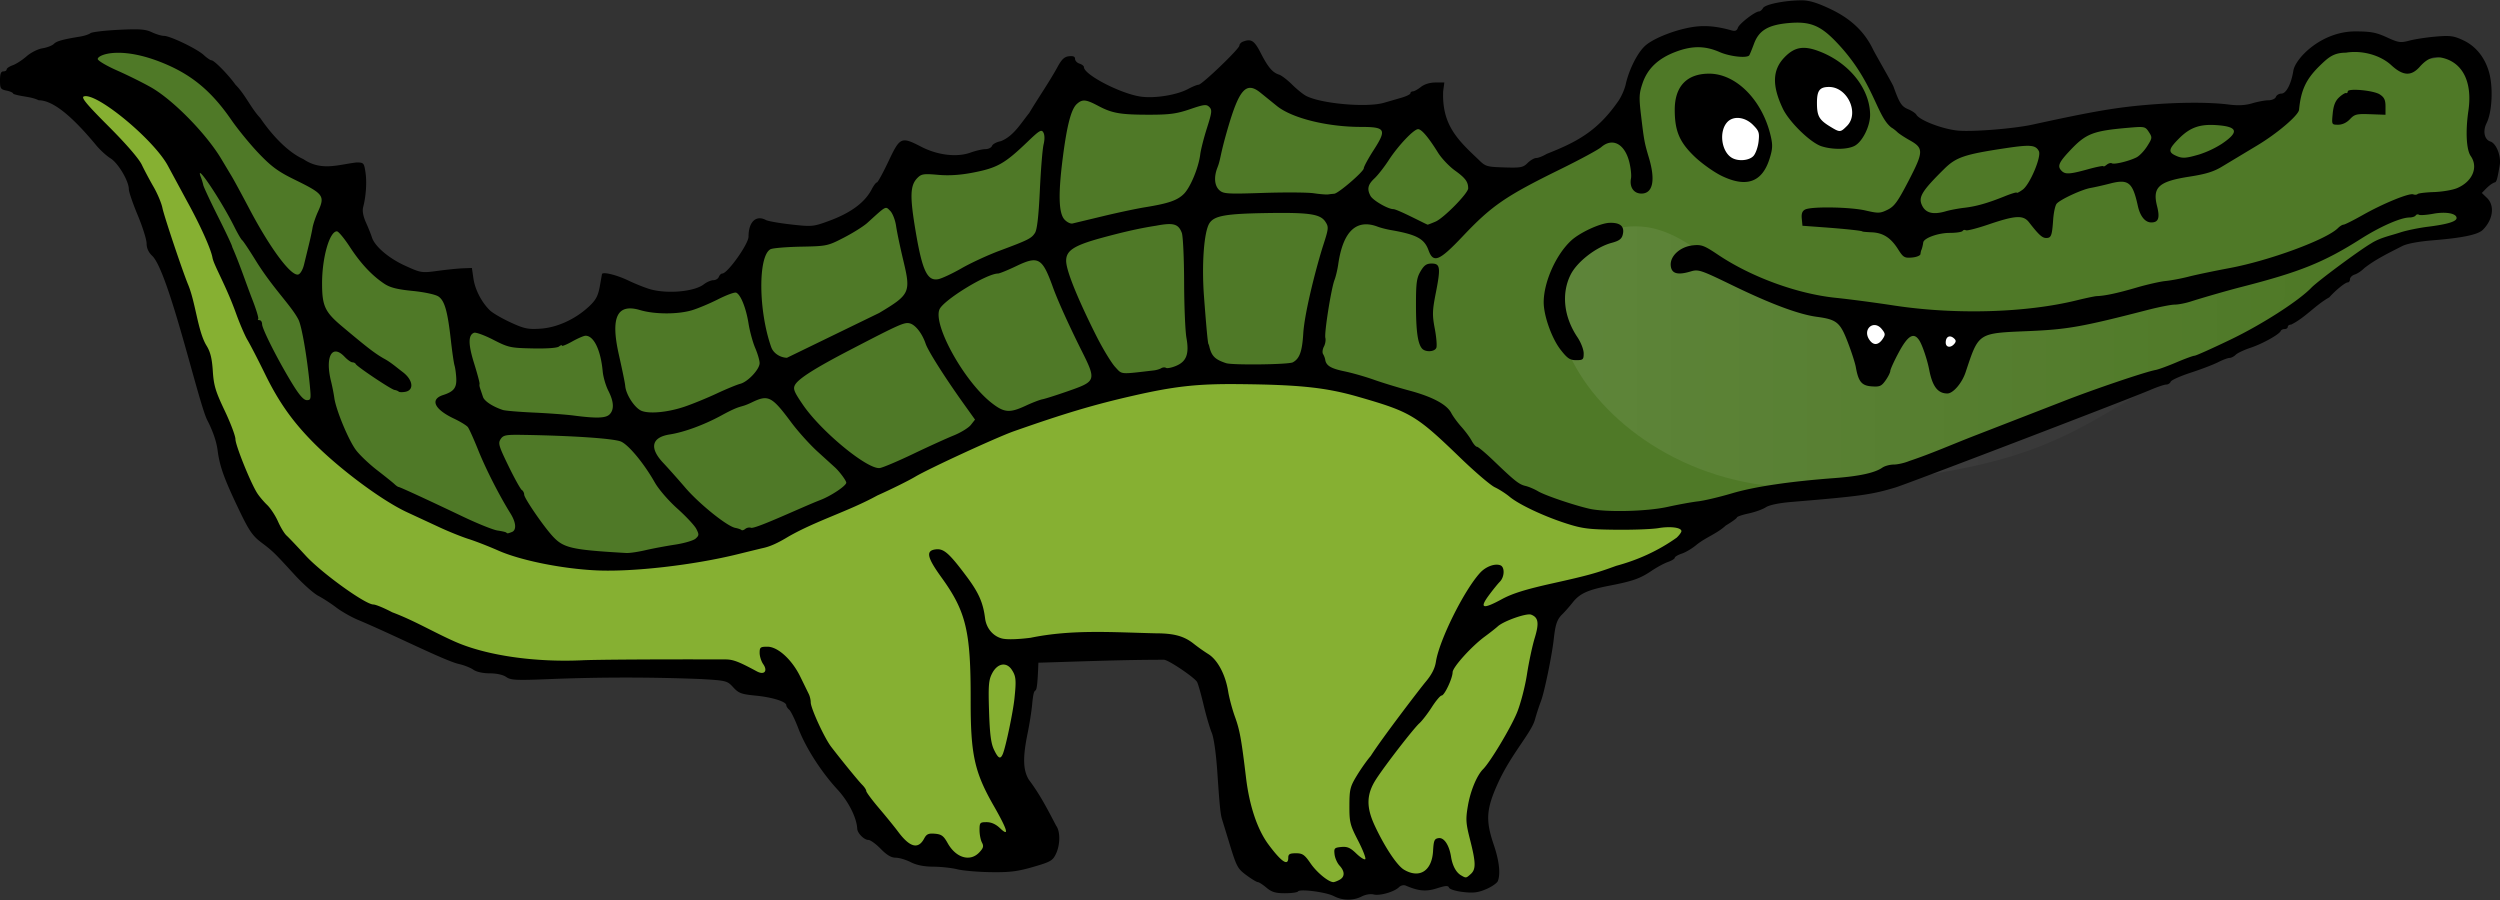 <?xml version="1.0" encoding="UTF-8" standalone="no"?>
<svg
   viewBox="0 0 600 216"
   version="1.1"
   id="svg4"
   xmlns:xlink="http://www.w3.org/1999/xlink"
   xmlns="http://www.w3.org/2000/svg"
   xmlns:svg="http://www.w3.org/2000/svg">
  <rect x="0" y="0" width="600" height="216" fill="#333333" stroke="none"/>
  <defs
     id="defs4">
    <linearGradient
       id="linearGradient5">
      <stop
         style="stop-color:#ffffff;stop-opacity:0.086;"
         offset="0"
         id="stop5" />
      <stop
         style="stop-color:#ffffff;stop-opacity:0;"
         offset="1"
         id="stop6" />
    </linearGradient>
    <linearGradient
       xlink:href="#linearGradient5"
       id="linearGradient6"
       x1="372.902"
       y1="88.986"
       x2="552.439"
       y2="88.986"
       gradientUnits="userSpaceOnUse" />
  </defs>
  <path
     d="M15.195 10.782l74.557 127.094c107.951 2.376 156.563-6.182 319.155-13.717 52.103-10.798 96.925-28.877 141.332-47.37 12.017-14.795 26.787-20.873 42.71-23.297-.297-13.753 6.081-27.983-2.33-41.157-9.836 3.108-10.357 1.954-20.193-1.963-13.373-3.084-16.784 7.531-22.028 14.838-33.31 2.008-57.641 9.426-87.463 6.538-13.302-9.54-15.712-41.738-43.528-21.09-33.625-6.786-15.525 24.33-57.711 31.717-3.416 1.281-14.569-10.54-15.693-17.214-25.429 4.99-30.815-1.629-43.662-8.848-25.853 16.514-31.123 4.53-42.065 2.961-12.9-1.849-7.488 23.452-39.322 17.923-8.217 10.642-10.41 17.849-34.349 18.433-12.147 14.893-20.825 18.107-34.927 14.033-10.677 8.19-20.26 21.125-38.362-1.37-20.957 3.389-27.537-16.887-28.832-25.594-21.654 2.88-27.318-39.994-67.288-31.917z"
     fill="#4f7927"
     id="path1" />
  <path
     d="M13.406 20.79c38.643 34.958 28.436 91.873 66.405 121.953 22.148 14.397 53.516 20.529 95.189 17.422l13.635 5.302c8.203 13.395 16.422 26.778 27.017 38.379 10.055 2.824 20.129 5.8 29.289 1.767-.493-14.289-1.292-27.788 1.767-51.256l39.389 3.282c6.358 17.715 12.251 35.585 19.442 53.023 10.944 2.633 21.089 3.316 29.289-.757 9.259 1.109 20.171 2.902 20.957.505-4.208-21.973 13.433-37.013 16.917-65.143 12.655-6.358 29.537-10.25 35.601-20.452-59.72 2.141-42.217-23.134-93.422-35.349-55.778-1.561-96.791 21.979-139.627 42.418-46.535 6.842-75.621-7.255-98.724-28.531-13.266-12.606-24.29-47.629-36.359-72.212-8.756-5.927-17.368-14.026-26.764-10.352z"
     fill="#86b032"
     id="path2" />
  <path
     d="M439.659 18.454a7.074 7.214 0 0 0-7.073 7.213 7.074 7.214 0 0 0 7.073 7.217 7.074 7.214 0 0 0 7.077-7.217 7.074 7.214 0 0 0-7.077-7.213zm-22.753 7.591a7.074 7.214 0 0 0-7.073 7.213 7.074 7.214 0 0 0 7.073 7.213 7.074 7.214 0 0 0 7.073-7.213 7.074 7.214 0 0 0-7.073-7.213zm33.174 50.304a3.956 3.856 0 0 0-3.956 3.856 3.956 3.856 0 0 0 3.956 3.856 3.956 3.856 0 0 0 3.953-3.856 3.956 3.856 0 0 0-3.953-3.856zm18.207 2.193a3.956 3.856 0 0 0-3.956 3.856 3.956 3.856 0 0 0 3.956 3.856 3.956 3.856 0 0 0 3.956-3.856 3.956 3.856 0 0 0-3.956-3.856z"
     fill="#fff"
     paint-order="stroke fill markers"
     id="path3" />
  <path
     style="fill:url(#linearGradient6);stroke:none;stroke-width:1px;stroke-linecap:butt;stroke-linejoin:miter;stroke-opacity:1"
     d="m 388.296,54.729 c -36.247,12.774 0.552,71.492 57.693,61.114 57.771,-5.095 53.889,-18.986 99.219,-37.213 L 552.439,61.436 C 504.18,73.157 450.019,87.959 407.245,59.851 402.157,56.508 396.505,53.111 388.296,54.729 Z"
     id="path5" />
  <path
     d="M320.122 215.073c-1.771-.958-8.187-1.799-8.602-1.127-.147.237-1.553.431-3.126.431-2.272 0-3.185-.274-4.443-1.333-.871-.733-1.802-1.333-2.068-1.333s-1.462-.719-2.656-1.597c-2.266-1.667-2.446-2.014-4.417-8.531l-1.475-4.798c-.419-1.263-.621-3.219-1.168-11.334-.312-4.628-.841-8.376-1.356-9.605-.465-1.108-1.342-4.105-1.948-6.66s-1.307-5.025-1.555-5.49c-.572-1.069-6.793-5.272-7.926-5.354-10.056.001-20.115.416-30.169.708-.395 11.054-.874 3.245-1.497 10.016-.148 1.613-.639 4.731-1.091 6.93-1.188 5.782-1.108 8.823.293 11.132 2.677 3.538 4.553 7.218 6.542 11.022 1.038 1.373 1.021 4.568-.038 6.787-.772 1.618-1.296 1.918-5.464 3.127-3.763 1.092-5.639 1.322-10.208 1.253-3.078-.044-6.677-.356-7.996-.687s-3.908-.613-5.752-.626c-2.263-.013-4.032-.37-5.443-1.089-1.149-.586-2.77-1.066-3.602-1.066-1.062 0-2.132-.635-3.594-2.132-1.145-1.173-2.476-2.132-2.957-2.132-1.026 0-2.624-1.618-2.675-2.707-.122-2.612-2.086-6.516-4.711-9.362-3.939-4.27-7.653-10.067-9.423-14.708-.813-2.131-1.795-4.141-2.183-4.466s-.705-.813-.705-1.083c0-.868-3.358-1.922-7.361-2.31-3.416-.331-4.078-.577-5.37-1.992-1.428-1.563-1.665-1.625-7.565-1.976-12.174-.489-24.37-.485-36.544.003-7.999.326-9.285.264-10.38-.504-.759-.532-2.308-.876-3.945-.876-1.628 0-3.186-.344-3.935-.869-.682-.478-2.229-1.091-3.438-1.362-3.393-.762-15.304-6.835-24.315-10.628-1.596-.672-3.922-2-5.169-2.951s-3.179-2.205-4.294-2.785-3.707-2.89-5.759-5.132c-4.906-5.359-5.101-5.548-7.974-7.724-2.048-1.552-2.936-2.853-5.269-7.73-3.636-7.598-4.673-10.484-5.174-14.393-.263-2.057-1.148-4.625-2.479-7.196-2.084-4.026-9.258-35.724-13.222-39.448-.878-.824-1.333-1.829-1.333-2.941 0-.929-.96-3.985-2.132-6.792s-2.132-5.611-2.132-6.232c0-1.96-2.546-6.263-4.379-7.402-.963-.599-2.508-2.003-3.432-3.12-6.041-7.305-10.534-10.828-13.813-10.828-1.889-.932-4.178-.834-6.097-1.533 0-.257-.72-.611-1.599-.786C.14 21.457 0 21.241 0 19.283c0-1.552.221-2.146.8-2.146.44 0 .8-.217.8-.481s.66-.715 1.466-1 2.291-1.245 3.299-2.132c1.019-.897 2.719-1.755 3.827-1.932 1.097-.176 2.319-.644 2.716-1.041.687-.687 2.088-1.08 6.284-1.765 1.026-.167 2.153-.535 2.505-.817s3.394-.648 6.761-.814c5.026-.247 6.454-.145 7.971.575 1.017.482 2.325.877 2.907.877 1.499 0 7.955 3.107 9.573 4.607.746.691 1.58 1.257 1.854 1.257.649 0 4.073 3.489 5.748 5.857 2.365 2.362 3.706 5.629 5.959 8.003 1.353 2.001 5.486 7.653 10.363 9.875 4.341 2.942 8.359 1.285 12.726.786 1.723 0 1.817.103 2.157 2.369.354 2.359.131 5.705-.557 8.35-.236.907.004 2.205.689 3.732.578 1.288 1.207 2.856 1.399 3.485.656 2.154 4.001 5.027 7.943 6.824 3.845 1.752 4.006 1.778 7.875 1.253 2.173-.295 4.905-.571 6.072-.614l2.121-.078.366 2.531c.387 2.673 1.998 5.773 3.987 7.673.657.628 2.876 1.916 4.93 2.863 3.257 1.501 4.169 1.694 7.131 1.505 3.968-.252 8.324-2.225 11.604-5.252 1.689-1.559 2.226-2.526 2.653-4.777l.535-3.016c0-.719 3.391.075 6.345 1.486 1.934.924 4.476 1.914 5.649 2.199 4.218 1.028 10.286.399 12.466-1.293.699-.543 1.726-.987 2.282-.987s1.149-.36 1.318-.8.538-.8.821-.8c1.262 0 6.298-7.074 6.301-8.849.004-3.562 1.795-5.267 4.188-3.986.505.27 3.235.749 6.067 1.065 4.977.555 5.28.526 9.042-.854 5.245-1.924 8.635-4.432 10.275-7.605.463-.895 1.017-1.628 1.231-1.628s1.466-2.279 2.782-5.064c2.773-5.868 3.047-5.99 7.885-3.495 3.914 2.018 8.531 2.568 11.773 1.402 1.283-.462 2.91-.839 3.615-.839s1.418-.353 1.584-.785 1.11-.937 2.097-1.122c3.061-1.183 4.829-4.302 6.825-6.761 2.157-3.614 4.594-7.108 6.654-10.789 1.103-2.079 1.737-2.703 2.88-2.834 1.022-.118 1.466.073 1.466.63 0 .439.48.951 1.066 1.137s1.066.562 1.066.836c0 1.836 8.959 6.461 13.743 7.095 3.362.446 8.569-.405 11.24-1.836 1.057-.567 2.196-1.03 2.531-1.03.812 0 9.805-8.627 9.803-9.405-.001-.335.378-.755.842-.933 1.979-.76 2.733-.28 4.266 2.713 1.756 3.43 2.83 4.7 4.395 5.196.594.188 1.997 1.255 3.118 2.369s2.636 2.343 3.366 2.729c3.552 1.88 14.567 2.863 18.696 1.668l4.231-1.226c1.173-.34 2.132-.82 2.132-1.066s.262-.448.582-.448 1.192-.48 1.938-1.066c.842-.662 2.163-1.066 3.486-1.066h2.131l-.28 2.09c-.327 7.945 3.347 11.582 8.359 16.294 1.79 1.79 2.02 1.863 6.281 1.999 3.979.127 4.544.019 5.623-1.059.66-.66 1.591-1.199 2.069-1.199s1.618-.448 2.532-.997c7.212-2.849 12.207-5.446 17.236-12.765.609-.886 1.421-2.626 1.714-3.933.809-3.61 2.873-7.672 4.723-9.295 2.061-1.808 7.36-3.867 11.52-4.476 2.853-.417 5.666-.157 9.197.85.826.235 1.242.05 1.483-.654.336-.983 4.139-3.913 5.079-3.913.275 0 .703-.365.953-.81.498-.89 5.293-1.847 9.282-1.852 1.795-.002 3.716.581 6.912 2.099 4.87 2.313 8.131 5.398 10.176 9.625.576 1.191 4.666 8.233 4.929 8.963 1.46 4.051 1.944 4.792 3.567 5.464.847.351 1.715.935 1.928 1.298.807 1.376 6.474 3.523 10.096 3.824 3.666.305 13.356-.481 17.745-1.44 14.396-3.145 19.896-4.096 27.354-4.734 7.699-.658 15.093-.689 19.823-.083 2.213.283 3.938.189 5.597-.306 1.319-.394 3.066-.718 3.882-.721.822-.003 1.619-.362 1.79-.805s.765-.8 1.325-.8c1.151 0 2.355-2.309 2.868-5.504.462-2.873 6.548-9.31 14.658-9.422 3.921 0 5.163.227 7.763 1.417 2.826 1.294 3.299 1.362 5.444.789 1.292-.346 4.136-.779 6.322-.964 3.469-.293 4.308-.179 6.615.902 1.86.871 4.73 2.903 6.101 7.432 1.095 3.618.834 9.712-.534 12.454-.949 1.902-.528 3.934.908 4.39 1.421.451 2.622 3.469 2.255 5.665-.587 3.514-.787 4.164-1.277 4.164-1.211.533-2.098 1.599-3.024 2.526l1.239 1.192c1.909 1.837 1.476 5.183-.99 7.65-1.155 1.155-4.816 1.931-11.804 2.503-3.714.304-6.425.814-7.61 1.43-3.117 1.611-6.296 3.104-9.06 5.282-.614.632-1.633 1.312-2.266 1.513s-1.149.708-1.149 1.129-.238.764-.529.764c-.603 0-2.86 1.824-4.451 3.598-3.242 1.784-5.832 4.918-9.143 6.53-.442 0-.803.24-.803.533s-.34.533-.755.533-.835.204-.933.453c-.324.826-4.4 3.098-7.248 4.04-1.543.51-3.145 1.267-3.56 1.682s-1.081.754-1.479.754-1.639.466-2.755 1.035-4.073 1.7-6.57 2.512-4.658 1.786-4.803 2.163-.627.686-1.072.686-2.159.578-3.808 1.284c-5.032 2.156-58.257 22.531-61.104 23.391-5.798 1.753-8.382 2.114-25.054 3.502-2.979.248-5.305.734-6.137 1.282-.737.485-2.596 1.153-4.131 1.482s-2.796.759-2.802.954-1.205 1.065-2.665 1.932c-2.101 1.935-4.681 2.791-6.919 4.541-1.026.887-2.645 1.871-3.598 2.187s-1.733.772-1.733 1.014-.733.695-1.63 1.008-2.672 1.271-3.945 2.131c-2.755 1.86-4.489 2.47-10.128 3.566-5.226 1.016-7.117 1.885-8.825 4.056-.73.928-1.85 2.199-2.489 2.825-1.225 1.199-1.633 2.39-2.018 5.882-.437 3.964-2.254 12.78-3.075 14.926a57.28 57.28 0 0 0-1.452 4.461c-.86 3.151-5.703 8.249-8.862 15.215-2.831 6.242-3.017 8.921-1.025 14.79 1.311 3.862 1.665 6.972.993 8.722-.189.492-1.447 1.368-2.796 1.947-1.958.839-3.08.979-5.559.691-1.739-.201-3.221-.661-3.368-1.043-.208-.543-.804-.51-2.908.163-2.592.829-4.381.672-7.479-.657-.491-.21-1.188-.044-1.614.379-1.123 1.123-4.598 2.123-6.084 1.75-.754-.19-1.974.013-2.877.482-2.007 1.038-4.655 1.002-6.675-.092zm1.358-3.914c1.31-.701 1.315-2.005.013-3.412-.56-.605-1.1-1.82-1.199-2.7-.166-1.47-.038-1.613 1.62-1.771 1.44-.137 2.159.176 3.59 1.563.984.954 1.958 1.567 2.163 1.361s-.57-2.209-1.725-4.452c-1.939-3.769-2.097-4.405-2.084-8.386.013-3.932.169-4.563 1.796-7.239.98-1.613 2.473-3.72 3.318-4.683 2.609-4.131 11.972-16.361 13.186-17.798 1.437-1.703 2.215-3.221 2.457-4.798.796-5.184 6.804-17.263 10.65-21.413 1.364-1.471 3.524-2.258 4.828-1.758 1.091.419 1.011 2.794-.132 3.945-.513.516-1.724 2.016-2.69 3.332-2.269 3.089-1.38 3.332 3.157.863 2.518-1.37 5.676-2.357 12.194-3.811 8.453-1.885 10.402-2.421 15.278-4.205 5.198-1.402 10.086-3.619 14.491-6.75.632-.589 1.149-1.297 1.149-1.573 0-.865-2.641-1.213-5.509-.725-1.515.258-6.112.433-10.217.388-6.469-.07-8.051-.269-11.875-1.494-5.388-1.725-11.389-4.552-13.638-6.426-.92-.767-2.513-1.788-3.539-2.269s-4.744-3.655-8.263-7.053c-10.632-10.268-11.921-11.038-24.521-14.664-7.779-2.239-14.108-2.907-28.786-3.042-9.853-.091-15.287.511-25.321 2.801-9.357 2.136-16.29 4.202-28.519 8.499-4.061 1.427-20.41 8.961-23.722 10.932-1.613.96-5.691 2.979-9.062 4.487-6.862 3.775-14.527 5.992-21.323 9.861-2.595 1.578-4.4 2.391-6.13 2.763-.293.063-3.052.735-6.13 1.493-10.604 2.613-25.139 4.273-33.85 3.868-8.248-.384-18.204-2.397-23.551-4.761-2.293-1.014-5.483-2.257-7.089-2.763s-4.725-1.757-6.93-2.78l-7.877-3.656c-5.935-2.754-15.919-10.155-22.257-16.498-5.12-5.124-8.51-9.904-11.804-16.641-1.691-3.458-3.584-7.127-4.206-8.154s-1.883-3.954-2.802-6.506c-2.411-6.7-5.291-11.453-5.628-13.312-.386-2.13-2.973-7.87-6.077-13.489l-4.54-8.404C37.105 33.639 23.063 22.017 20.1 23.154c-.67.258.713 1.921 5.964 7.174 4.212 4.213 7.272 7.753 7.971 9.219.624 1.309 1.897 3.7 2.828 5.312s1.887 3.891 2.123 5.064c.39 1.935 4.822 15.16 6.163 18.391 1.803 4.343 2.328 11.263 4.414 14.638.924 1.495 1.316 3.077 1.509 6.085.222 3.458.647 4.879 2.848 9.509 1.423 2.994 2.587 6.084 2.587 6.865 0 1.459 3.617 10.432 5.217 12.942.492.772 1.563 2.044 2.381 2.827s1.994 2.57 2.613 3.971 1.542 2.919 2.049 3.374 2.572 2.626 4.589 4.825c3.794 4.138 14.315 11.728 16.256 11.728.547 0 2.578.84 4.512 1.866 5.246 1.957 10.019 4.825 15.156 7.088 7.444 3.269 18.987 4.953 30.385 4.434 3.64-.166 17.922-.252 34.383-.208 1.899.005 3.156.48 7.611 2.877 1.764.949 2.668-.089 1.513-1.737-.474-.676-.861-1.896-.861-2.71 0-1.339.18-1.481 1.878-1.481 2.513 0 5.95 3.166 7.933 7.306l1.965 4.014c.267.509.486 1.424.486 2.034 0 1.408 3.288 8.56 4.904 10.665 2.573 3.353 6.561 8.235 7.473 9.146.523.523.95 1.184.95 1.47s1.381 2.145 3.069 4.131 3.743 4.516 4.567 5.622c2.814 3.778 4.835 4.317 6.253 1.667.585-1.094 1.047-1.302 2.594-1.171 1.563.132 2.08.513 3.05 2.249 1.997 3.57 5.406 4.568 7.606 2.225.98-1.044 1.097-1.484.626-2.364-.318-.595-.579-1.937-.579-2.982 0-1.782.106-1.901 1.703-1.901 1.122 0 2.213.489 3.198 1.432 2.342 2.243 1.849.485-1.515-5.402-4.628-8.1-5.54-12.3-5.513-25.374.034-16.505-1.083-21.191-7.011-29.399-3.504-4.852-3.82-6.448-1.335-6.733 1.896-.217 3.207.939 7.338 6.467 2.948 3.944 3.99 6.299 4.471 10.105.298 2.354 1.897 4.265 4.032 4.818 1.147.297 3.705.235 6.89-.166 10.069-2.08 20.056-1.291 30.174-1.069 4.312.013 6.712.687 9.009 2.532a42.92 42.92 0 0 0 3.465 2.448c2.232 1.391 4.107 4.91 4.763 8.944.259 1.594.991 4.333 1.627 6.087 1.162 3.208 1.549 5.336 2.665 14.65.809 6.75 2.717 12.431 5.381 16.017 3.12 4.2 4.755 5.291 4.755 3.174 0-.86.355-1.066 1.84-1.066 1.586 0 2.072.337 3.518 2.439 1.502 2.183 4.306 4.484 5.471 4.489.239.001.899-.246 1.466-.55zm31.508-1.397c1.261-1.142 1.229-2.714-.17-8.212-1.017-3.998-1.076-4.903-.53-8.125.613-3.615 2.149-7.32 3.663-8.834 1.724-1.724 6.639-9.926 8.126-13.559.863-2.109 1.938-6.233 2.39-9.165s1.29-6.866 1.864-8.743c1.097-3.591.889-4.938-.867-5.612-1.074-.412-6.548 1.511-7.985 2.806-.541.488-1.944 1.591-3.117 2.452-3.186 2.339-7.71 7.35-7.733 8.563-.025 1.501-1.962 5.597-2.642 5.597-.311 0-1.374 1.259-2.361 2.799s-2.331 3.278-2.985 3.865c-1.386 1.242-8.095 9.907-10.344 13.36-2.365 3.632-2.458 6.714-.338 11.243 2.41 5.149 5.335 9.543 7.012 10.534 3.721 2.198 6.696.283 6.965-4.485.144-2.55.318-2.954 1.334-3.098 1.31-.186 2.54 1.666 2.986 4.497.334 2.116 1.209 3.742 2.382 4.426 1.221.711 1.222.711 2.35-.31zm-112.301-28.837c.696-1.695 2.427-9.939 2.771-13.194.475-4.493.392-5.429-.618-6.97-1.298-1.981-3.457-1.597-4.725.84-.838 1.611-.94 2.852-.743 9.087.171 5.419.462 7.714 1.165 9.196 1.036 2.182 1.575 2.444 2.15 1.042zm-85.827-48.868c1.759-.408 4.99-1.015 7.18-1.348s4.4-.984 4.911-1.447c.836-.756.852-.992.157-2.336-.425-.822-2.47-3.012-4.545-4.866-2.149-1.921-4.487-4.634-5.432-6.304-2.542-4.489-6.182-8.902-8.05-9.762-1.617-.744-11.49-1.426-23.469-1.622-4.218-.069-4.806.038-5.457 1.014s-.456 1.654 1.894 6.477c1.443 2.963 2.879 5.544 3.191 5.737s.568.696.568 1.117c0 .844 4.648 7.624 6.861 10.009 2.603 2.805 4.49 3.232 17.66 3.995.733.044 2.772-.257 4.531-.665zm-32.028-4.363c1.179-.452 1.047-2.275-.323-4.474-2.677-4.297-5.94-10.704-7.737-15.193-1.057-2.639-2.177-5.126-2.49-5.526s-1.815-1.319-3.338-2.04c-4.716-2.233-5.811-4.62-2.594-5.653 2.557-.821 3.273-1.733 3.156-4.023-.058-1.138-.246-2.521-.418-3.075s-.565-3.267-.875-6.03c-.788-7.04-1.506-9.552-3.014-10.539-.72-.472-3.408-1.046-6.192-1.322-3.692-.366-5.385-.798-6.785-1.729-2.968-1.974-5.668-4.864-8.276-8.86-1.332-2.041-2.722-3.711-3.088-3.711-1.764 0-3.564 6.318-3.558 12.492.005 5.414.671 6.853 4.763 10.293 6.007 5.049 7.828 6.454 9.978 7.7 1.68.872 3.081 2.129 4.58 3.263 2.486 1.853 2.842 4.349.679 4.762-.726.139-1.453.12-1.615-.044s-.613-.341-1.002-.399c-.812-.119-9.034-5.615-9.302-6.218-.098-.22-.458-.404-.8-.409s-1.187-.605-1.877-1.333c-3.004-3.167-4.726-.063-3.255 5.873.291 1.173.645 2.972.788 3.998.404 2.908 3.42 10.167 5.211 12.541.891 1.18 3.165 3.339 5.054 4.798s3.76 2.96 4.157 3.337.845.69.995.695c.324.013 6.647 2.925 15.491 7.14 3.518 1.677 7.236 3.169 8.263 3.317s1.966.363 2.088.48c.288.274.337.269 1.334-.113zm57.415-1.026c.994.363 12.44-5.054 16.636-6.664 2.589-.993 6.22-3.425 6.22-4.165 0-.475-1.545-2.573-2.665-3.621l-4.183-3.801c-1.861-1.68-4.722-4.853-6.359-7.052-4.677-6.284-5.503-6.704-9.448-4.798-3.164 1.529-2.136.314-7.355 3.16-4.097 2.234-8.91 4.003-12.342 4.537-4.382.682-4.971 3.231-1.577 6.827 1.177 1.247 3.552 3.915 5.277 5.929 3.349 3.908 10.031 9.287 12.011 9.668.659.127 1.324.356 1.478.509s.57.038.926-.259.978-.417 1.382-.27zm219.966-5.012c2.562-.567 5.858-1.167 7.324-1.333s5.128-1.032 8.137-1.923c5.419-1.606 13.835-2.857 24.647-3.664 5.912-.441 9.667-1.261 11.431-2.497.587-.411 1.824-.747 2.749-.747s2.598-.383 3.717-.85c5.232-1.739 10.279-3.975 15.42-5.973l21.323-8.277c7.235-2.852 19.885-7.147 22.384-7.6.676-.123 2.919-.942 4.985-1.821s4.029-1.599 4.362-1.599 4.26-1.761 8.728-3.913c7.487-3.607 16.278-9.255 19.303-12.402 1.51-1.571 11.431-8.932 14.32-10.625 2.13-1.38 4.603-1.855 6.979-2.63 1.409-.479 4.443-1.106 6.741-1.394 4.649-.583 6.817-1.247 6.817-2.087 0-1.108-2.58-1.579-5.594-1.022-1.62.3-3.167.408-3.437.241a.57.57 0 0 0-.784.172c-.161.261-.838.48-1.503.487-2.111.019-6.978 2.157-11.63 5.108-8.948 5.676-14.619 7.96-28.76 11.582-3.113.797-9.245 2.559-12.146 3.489-1.256.403-2.974.732-3.817.732s-3.773.578-6.512 1.284c-15.694 4.047-19.186 4.669-28.434 5.063-12.398.528-12.019.282-15.231 9.912-.863 2.586-2.997 5.064-4.361 5.064-2.302 0-3.591-1.684-4.365-5.7-.459-2.385-1.618-5.837-2.346-6.988-1.329-2.102-2.742-1.296-4.957 2.825-1.103 2.052-2.017 4.054-2.031 4.449s-.532 1.427-1.149 2.293c-.979 1.375-1.404 1.556-3.328 1.415-2.402-.176-3.185-1.131-3.803-4.639-.173-.984-1.045-3.68-1.937-5.993-1.832-4.751-2.646-5.418-7.402-6.057-4.346-.585-10.992-3.059-20.168-7.51-7.802-3.784-8.263-3.938-10.152-3.372-3.125.936-4.568.516-4.755-1.386-.225-2.295 2.239-4.561 5.315-4.887 2.058-.218 2.708.025 6.038 2.259 7.973 5.349 19.023 9.39 28.253 10.334 3.225.33 9.462 1.153 13.86 1.828 14.739 2.264 31.696 1.79 43.979-1.231 2.199-.541 4.358-.994 4.798-1.007 1.915-.057 4.974-.71 9.388-2.003 2.606-.763 5.818-1.495 7.137-1.625s3.782-.594 5.473-1.032 6.128-1.367 9.862-2.066c9.623-1.802 23.266-6.834 26.035-9.603.451-.451 1.051-.82 1.333-.82s2.364-1.044 4.626-2.321c4.926-2.78 11.142-5.321 12.108-4.95.383.147.853.11 1.045-.081s1.956-.403 3.921-.47 4.448-.487 5.518-.934c3.707-1.549 5.195-5.013 3.31-7.704-1.057-1.51-1.286-5.943-.562-10.894.97-6.638-1.209-11.3-5.887-12.592-2.293-.633-3.91-.057-5.808 2.075-2.042 2.292-4.012 2.177-6.806-.397-2.649-2.439-7.037-3.648-10.914-3.006-3.042.006-4.299 1.227-6.459 3.328-3.142 3.142-4.321 5.706-4.77 10.371-.129 1.341-5.307 5.743-10.145 8.624l-8.286 4.983c-2.017 1.238-3.927 1.832-7.855 2.44-7.417 1.15-8.938 2.535-7.789 7.098.713 2.833.336 3.896-1.385 3.896-1.486 0-2.688-1.483-3.239-3.998-1.244-5.675-2.258-6.477-6.73-5.319-1.569.406-3.634.873-4.588 1.038-2.13.368-7.325 2.782-8.167 3.796-.339.409-.713 2.125-.83 3.813-.27 3.883-.468 4.402-1.683 4.402-.944 0-1.763-.75-4.112-3.766-1.388-1.781-3.254-1.68-9.741.529-2.72.926-5.162 1.55-5.427 1.386a.56.56 0 0 0-.77.167c-.158.256-1.56.465-3.114.465-2.766 0-6.198 1.246-6.333 2.298-.086.675-.298 1.516-.467 1.852-.073.147-.163.567-.2.933s-.952.74-2.04.83c-1.796.149-2.095-.031-3.33-1.985-1.746-2.766-3.6-3.954-6.351-4.071-1.213-.05-2.206-.14-2.206-.196 0-.178-4.076-.616-9.329-1.002l-5.064-.372-.164-1.697c-.117-1.211.111-1.84.8-2.195 1.497-.773 10.808-.623 14.517.233 3.061.707 3.491.692 5.273-.184 1.634-.804 2.434-1.907 5.067-6.986 3.603-6.951 3.625-7.8.246-9.69-1.255-.703-2.594-1.585-2.975-1.962s-1.022-.869-1.424-1.096c-3.691-2.871-4.191-11.245-13.478-20.781-3.699-3.799-6.178-4.744-11.236-4.285-4.852.44-7.071 1.766-8.242 4.924-.542 1.462-1.073 2.745-1.179 2.852-.692.692-4.674.232-7.077-.817-3.535-1.543-6.622-1.556-10.599-.044-4.158 1.579-6.707 4.003-7.899 7.51-.846 2.49-.887 3.389-.353 7.855.715 5.987.795 6.416 1.892 10.108 1.594 5.367.921 8.528-1.817 8.528-1.835 0-2.902-1.543-2.505-3.622.144-.754-.05-2.578-.434-4.055-1.114-4.294-4.029-5.802-6.708-3.469-.705.614-5.119 3.001-9.81 5.306-13.163 6.466-16.467 8.736-23.436 16.101-5.639 5.959-7.053 6.53-8.214 3.318-.997-2.756-2.887-3.761-9.086-4.831-1.002-.173-2.397-.533-3.1-.8-5.126-1.949-8.337 1.112-9.473 9.03-.183 1.276-.582 2.955-.885 3.732-.801 2.048-2.5 12.79-2.202 13.929.139.532-.019 1.477-.353 2.099s-.421 1.427-.196 1.787.456.967.514 1.348c.215 1.422 1.36 2.114 4.595 2.782 1.829.377 5.005 1.282 7.057 2.011s5.888 1.902 8.523 2.608c5.552 1.487 9.017 3.339 10.077 5.388.412.795 1.502 2.285 2.424 3.311s2.032 2.525 2.467 3.332 1.015 1.466 1.289 1.466 2.06 1.499 3.97 3.332c5.128 4.919 6.116 5.7 7.679 6.067.78.183 2.138.762 3.018 1.285 1.643.978 8.47 3.304 12.261 4.177 3.93.905 13.774.679 18.797-.433zM374.547 83.94c-2.125-2.728-4.06-8.157-4.06-11.392 0-4.835 2.945-11.447 6.6-14.816 2.092-1.929 6.939-4.169 9.199-4.251 2.594-.094 3.668.866 3.173 2.837-.259 1.034-.874 1.488-2.659 1.966-3.731.998-8.293 4.534-9.847 7.631-2.264 4.515-1.654 10.131 1.632 15.022.832 1.238 1.497 2.956 1.497 3.865 0 1.502-.147 1.636-1.794 1.636-1.505 0-2.108-.403-3.741-2.498zm-33.287-.322c-1.015-1.223-1.425-4.246-1.425-10.506 0-5.226.162-6.406 1.096-7.996.857-1.459 1.437-1.866 2.658-1.866 2.071 0 2.207.94 1.013 7.013-.848 4.316-.878 5.312-.255 8.613.387 2.053.558 4.115.378 4.582-.392 1.02-2.665 1.126-3.465.161zm71.974-41.388c-1.85-.891-4.773-2.966-6.497-4.61-3.66-3.491-4.799-6.173-4.799-11.296 0-5.601 2.91-8.647 8.263-8.647 6.494 0 12.792 6.391 14.778 14.998.499 2.16.449 3.095-.288 5.434-1.773 5.624-5.531 6.976-11.456 4.12zm7.608-4.813c.52-.575 1.067-2.122 1.215-3.44.241-2.137.095-2.57-1.355-4.02-1.933-1.933-4.738-2.216-6.178-.625-2.033 2.247-1.389 7.08 1.14 8.553 1.546.901 4.152.665 5.178-.468zm16.335-2.307c-2.662-.85-7.787-5.846-9.316-9.08-2.618-5.538-2.483-9.285.443-12.298 2.399-2.47 4.565-2.841 8.298-1.42 7.156 2.724 12.153 8.934 12.223 15.187.031 2.775-1.836 6.53-3.736 7.513-1.738.899-5.268.943-7.911.098zm6.098-4.886c3.037-3.037.132-9.353-4.301-9.353-2.291 0-2.923.864-2.903 3.971.019 3.036.536 3.936 3.191 5.554 2.328 1.419 2.425 1.415 4.013-.173zm116.575-2.979c.184-1.922.619-3.023 1.523-3.865.696-.647 1.45-1.117 1.675-1.043s.41-.095.41-.374c0-.841 6.204-.275 7.695.702 1.064.697 1.367 1.338 1.367 2.888v1.992l-3.645-.132c-3.283-.119-3.768 0-4.891 1.194-.782.832-1.832 1.326-2.82 1.326-1.569 0-1.573-.006-1.316-2.688zm-340.66 81.678c3.612-1.73 7.972-3.713 9.689-4.407s3.573-1.835 4.124-2.535l1.002-1.273-2.718-3.802c-4.529-6.335-8.542-12.669-9.132-14.414-.838-2.476-2.45-4.542-3.811-4.883-1.284-.322-2.415.181-14.442 6.433-8.336 4.333-12.314 6.867-13.107 8.349-.502.939-.219 1.647 1.908 4.759 4.42 6.469 15.64 15.674 18.492 15.171.786-.139 4.384-1.667 7.996-3.397zm-72.899-9.462c1.148-1.148 1.05-3.053-.291-5.681-.621-1.217-1.229-3.306-1.352-4.643-.47-5.117-2.126-8.561-4.116-8.561-.403 0-1.842.62-3.198 1.378s-2.466 1.208-2.466 1.001-.315-.116-.699.203c-.428.355-2.883.536-6.329.465-5.335-.109-5.831-.218-9.465-2.084-2.109-1.083-4.181-1.836-4.604-1.674-1.42.545-1.419 2.739.004 7.305.771 2.475 1.367 4.702 1.323 4.949-.075.421-.034.632.318 1.649l.502 1.497c.337 1.017 2.347 2.335 4.773 3.131.559.183 3.879.463 7.378.622s7.84.482 9.646.717c5.429.708 7.665.636 8.576-.275zm17.915-1.828c1.895-.635 5.377-2.056 7.737-3.158s4.929-2.164 5.708-2.359c1.825-.458 4.655-3.475 4.658-4.967.001-.635-.475-2.269-1.059-3.631s-1.308-4.022-1.61-5.913c-.594-3.721-1.901-6.958-2.974-7.37-.37-.142-2.31.571-4.31 1.584s-4.821 2.198-6.267 2.634c-3.398 1.023-8.968 1.01-12.465-.031-5.535-1.644-7.129 1.692-5.104 10.681.211.936 1.438 6.425 1.531 7.501.187 2.175 2.345 5.424 4.007 6.033 1.974.723 6.247.3 10.148-1.007zm81.991-.271c1.567-.729 3.366-1.421 3.998-1.536s3.391-.994 6.13-1.951c6.829-2.387 6.871-2.525 3.088-10.052-.031-.064-4.769-9.504-6.745-14.976-2.525-6.991-3.461-7.524-8.757-4.987-2.052.983-4.031 1.788-4.397 1.788-2.696 0-13.085 6.366-14.037 8.601-1.591 3.735 5.892 17.222 12.416 22.379 3.088 2.441 4.391 2.556 8.305.734zM74.379 92.702c-.676-7.047-1.953-14.454-2.762-16.018-1.748-3.38-6.136-7.5-10.292-14.234-1.538-2.492-2.98-4.651-3.204-4.798s-1.066-1.586-1.87-3.198c-3.221-6.46-9.579-15.92-8.061-11.994.227.586.494 1.466.594 1.956s1.757 4.028 3.683 7.863 3.388 6.973 3.251 6.973c1.797 4.07 3.181 8.329 4.787 12.489.97 2.471 1.627 4.63 1.459 4.798s-.025.304.317.304.622.436.622.968c0 1.143 3.937 8.89 7.296 14.358 1.665 2.71 2.692 3.865 3.437 3.865.981 0 1.038-.252.742-3.332zm202.581-3.809c.601-.071 1.381-.305 1.733-.523s.869-.254 1.149-.081 1.361-.038 2.402-.476c2.517-1.052 3.196-2.87 2.504-6.706-.291-1.613-.543-7.638-.56-13.39s-.266-11.075-.552-11.828c-.828-2.177-2.022-2.508-6.192-1.714-4.467.679-8.833 1.77-13.189 2.952-6.521 1.8-8.379 3.008-8.379 5.454 0 3.708 6.583 16.746 7.411 18.368 1.527 2.991 3.489 6.202 4.361 7.136 1.724 1.845.978 1.78 9.311.808zm33.313-1.933c1.621-.867 2.245-2.581 2.509-6.892.332-5.401 3.399-16.884 4.781-21.166 1.324-4.103 1.354-4.423.531-5.68-1.224-1.868-3.87-2.256-14.227-2.086-9.698.159-12.428.644-13.589 2.417-1.318 2.011-1.904 9.853-1.318 17.629.564 7.486.911 11.177 1.069 11.393.057.073.139.313.19.533.544 2.342 1.371 3.171 4.038 4.05 1.543.508 15.007.342 16.015-.198zM211.004 75.11c7.416-4.437 7.635-4.914 5.783-12.637-.741-3.091-1.517-6.792-1.724-8.224-.21-1.454-.837-3.064-1.419-3.646-1.16-1.16-.842-1.327-5.487 2.892-.885.803-3.403 2.388-5.597 3.521-3.91 2.019-4.115 2.063-10.356 2.184-3.502.069-6.781.346-7.287.616-3.008 1.61-2.911 14.772.174 23.492.507 1.433 2.072 2.496 3.771 2.561zm258.043 7.401c.459-.553.416-.885-.178-1.379-.977-.811-1.896-.292-1.896 1.073 0 1.196 1.189 1.371 2.074.306zm-17.182-1.194c.653-.985.624-1.272-.236-2.333-1.892-2.337-4.683-.031-3.025 2.498.98 1.495 2.201 1.434 3.261-.164zM230.777 64.386c2.224-1.276 6.322-3.169 9.107-4.208 6.925-2.583 7.678-2.962 8.523-4.296.499-.788.872-4.078 1.159-10.224.233-4.984.636-9.93.896-10.99.292-1.19.273-2.284-.048-2.858-.456-.816-.922-.544-3.793 2.21-5.542 5.317-7.278 6.291-13.245 7.434-2.999.574-5.656.737-8.264.506-3.391-.3-3.969-.216-4.901.716-1.8 1.8-1.888 4.372-.443 12.918 1.589 9.394 2.783 11.911 5.412 11.409.855-.164 3.374-1.341 5.597-2.616zm-157.832-.792l1.123-4.61c.366-1.466.785-3.385.931-4.265s.723-2.606 1.282-3.836c1.774-3.907 1.478-4.314-5.693-7.829-3.83-1.877-5.48-3.092-8.502-6.26-2.062-2.162-5.029-5.788-6.593-8.057-4.467-6.483-8.97-10.367-15.216-13.124-10.925-4.823-16.821-2.516-16.821-1.451 0 .388 2.099 1.632 4.664 2.765s6.232 2.954 8.149 4.047c5.262 3.002 13.177 11.064 16.822 17.135l2.554 4.265c.552.926 2.453 4.43 4.222 7.786 5.08 9.633 10.111 16.341 11.775 15.702.464-.178 1.05-1.199 1.302-2.268zm191.727-11.7c3.518-.851 8.076-1.818 10.128-2.15 5.63-.91 7.769-1.646 9.334-3.211 1.573-1.573 3.536-6.317 3.925-9.489.139-1.127.863-3.966 1.61-6.31 1.199-3.763 1.266-4.353.569-5.05s-1.241-.635-4.649.53c-3.188 1.089-4.881 1.319-9.724 1.319-6.974 0-8.94-.339-12.292-2.122-2.971-1.58-3.807-1.653-5.137-.45-1.36 1.23-2.373 5.117-3.375 12.948-1.112 8.684-.986 13.23.407 14.77.577.637 1.443 1.069 1.927.96l7.275-1.745zm79.845 1.299c1.984-.841 7.846-6.807 7.846-7.986 0-1.572-.677-2.486-3.171-4.277-1.393-1.001-3.229-2.941-4.079-4.31-2.263-3.645-3.941-5.622-4.772-5.622-1.036 0-4.819 3.998-7.062 7.463-1.044 1.613-2.574 3.568-3.401 4.345-1.602 1.505-1.84 2.56-.953 4.217.57 1.064 4.19 3.165 5.455 3.165 1.001 0 8.009 3.727 8.27 3.73.082.001.922-.326 1.866-.725zm122.46-2.483c1.024-.3 3.027-.678 4.451-.842 2.877-.331 5.618-1.114 9.805-2.801 1.539-.62 2.799-.991 2.799-.824s.636-.16 1.414-.727c1.758-1.28 4.558-7.971 3.875-9.258-.781-1.473-2.037-1.585-7.898-.707-9.952 1.491-11.948 2.164-14.826 5.004-5.088 5.019-6.128 6.618-5.458 8.389.811 2.145 2.645 2.7 5.838 1.767zm-146.76-4.213c.983-.063 7.091-5.32 7.091-6.103 0-.381 1.061-2.342 2.358-4.357 3.203-4.978 2.879-5.571-3.043-5.576-8.126-.006-16.55-2.103-20.164-5.02l-3.936-3.183c-3.429-2.778-5.112-.914-7.914 8.762-1.905 6.578-1.597 7.078-2.43 9.208-.888 2.273-.706 4.356.475 5.425.968.876 1.896.933 10.528.648 5.207-.172 10.666-.135 12.132.083s3.025.341 3.465.275a20.55 20.55 0 0 1 1.438-.161zm180.88-5.871c2.049-.568 3.725-.898 3.725-.734s.349.006.776-.346.989-.513 1.249-.352c.555.343 4.081-.506 5.913-1.423.701-.351 1.856-1.558 2.566-2.683 1.234-1.955 1.251-2.103.397-3.409-.869-1.326-1.009-1.354-4.964-1.01-8.529.743-10.151 1.386-14.079 5.585-2.613 2.794-2.963 3.681-1.879 4.764.876.876 1.964.808 6.297-.392zm26.683-3.544a23.46 23.46 0 0 0 5.408-2.532c4.254-2.856 3.935-4.146-1.115-4.511-4.094-.296-6.433.523-9.095 3.184-2.473 2.473-2.655 3.238-.965 4.054 1.662.801 2.445.775 5.767-.195z"
     id="path4" />
</svg>
